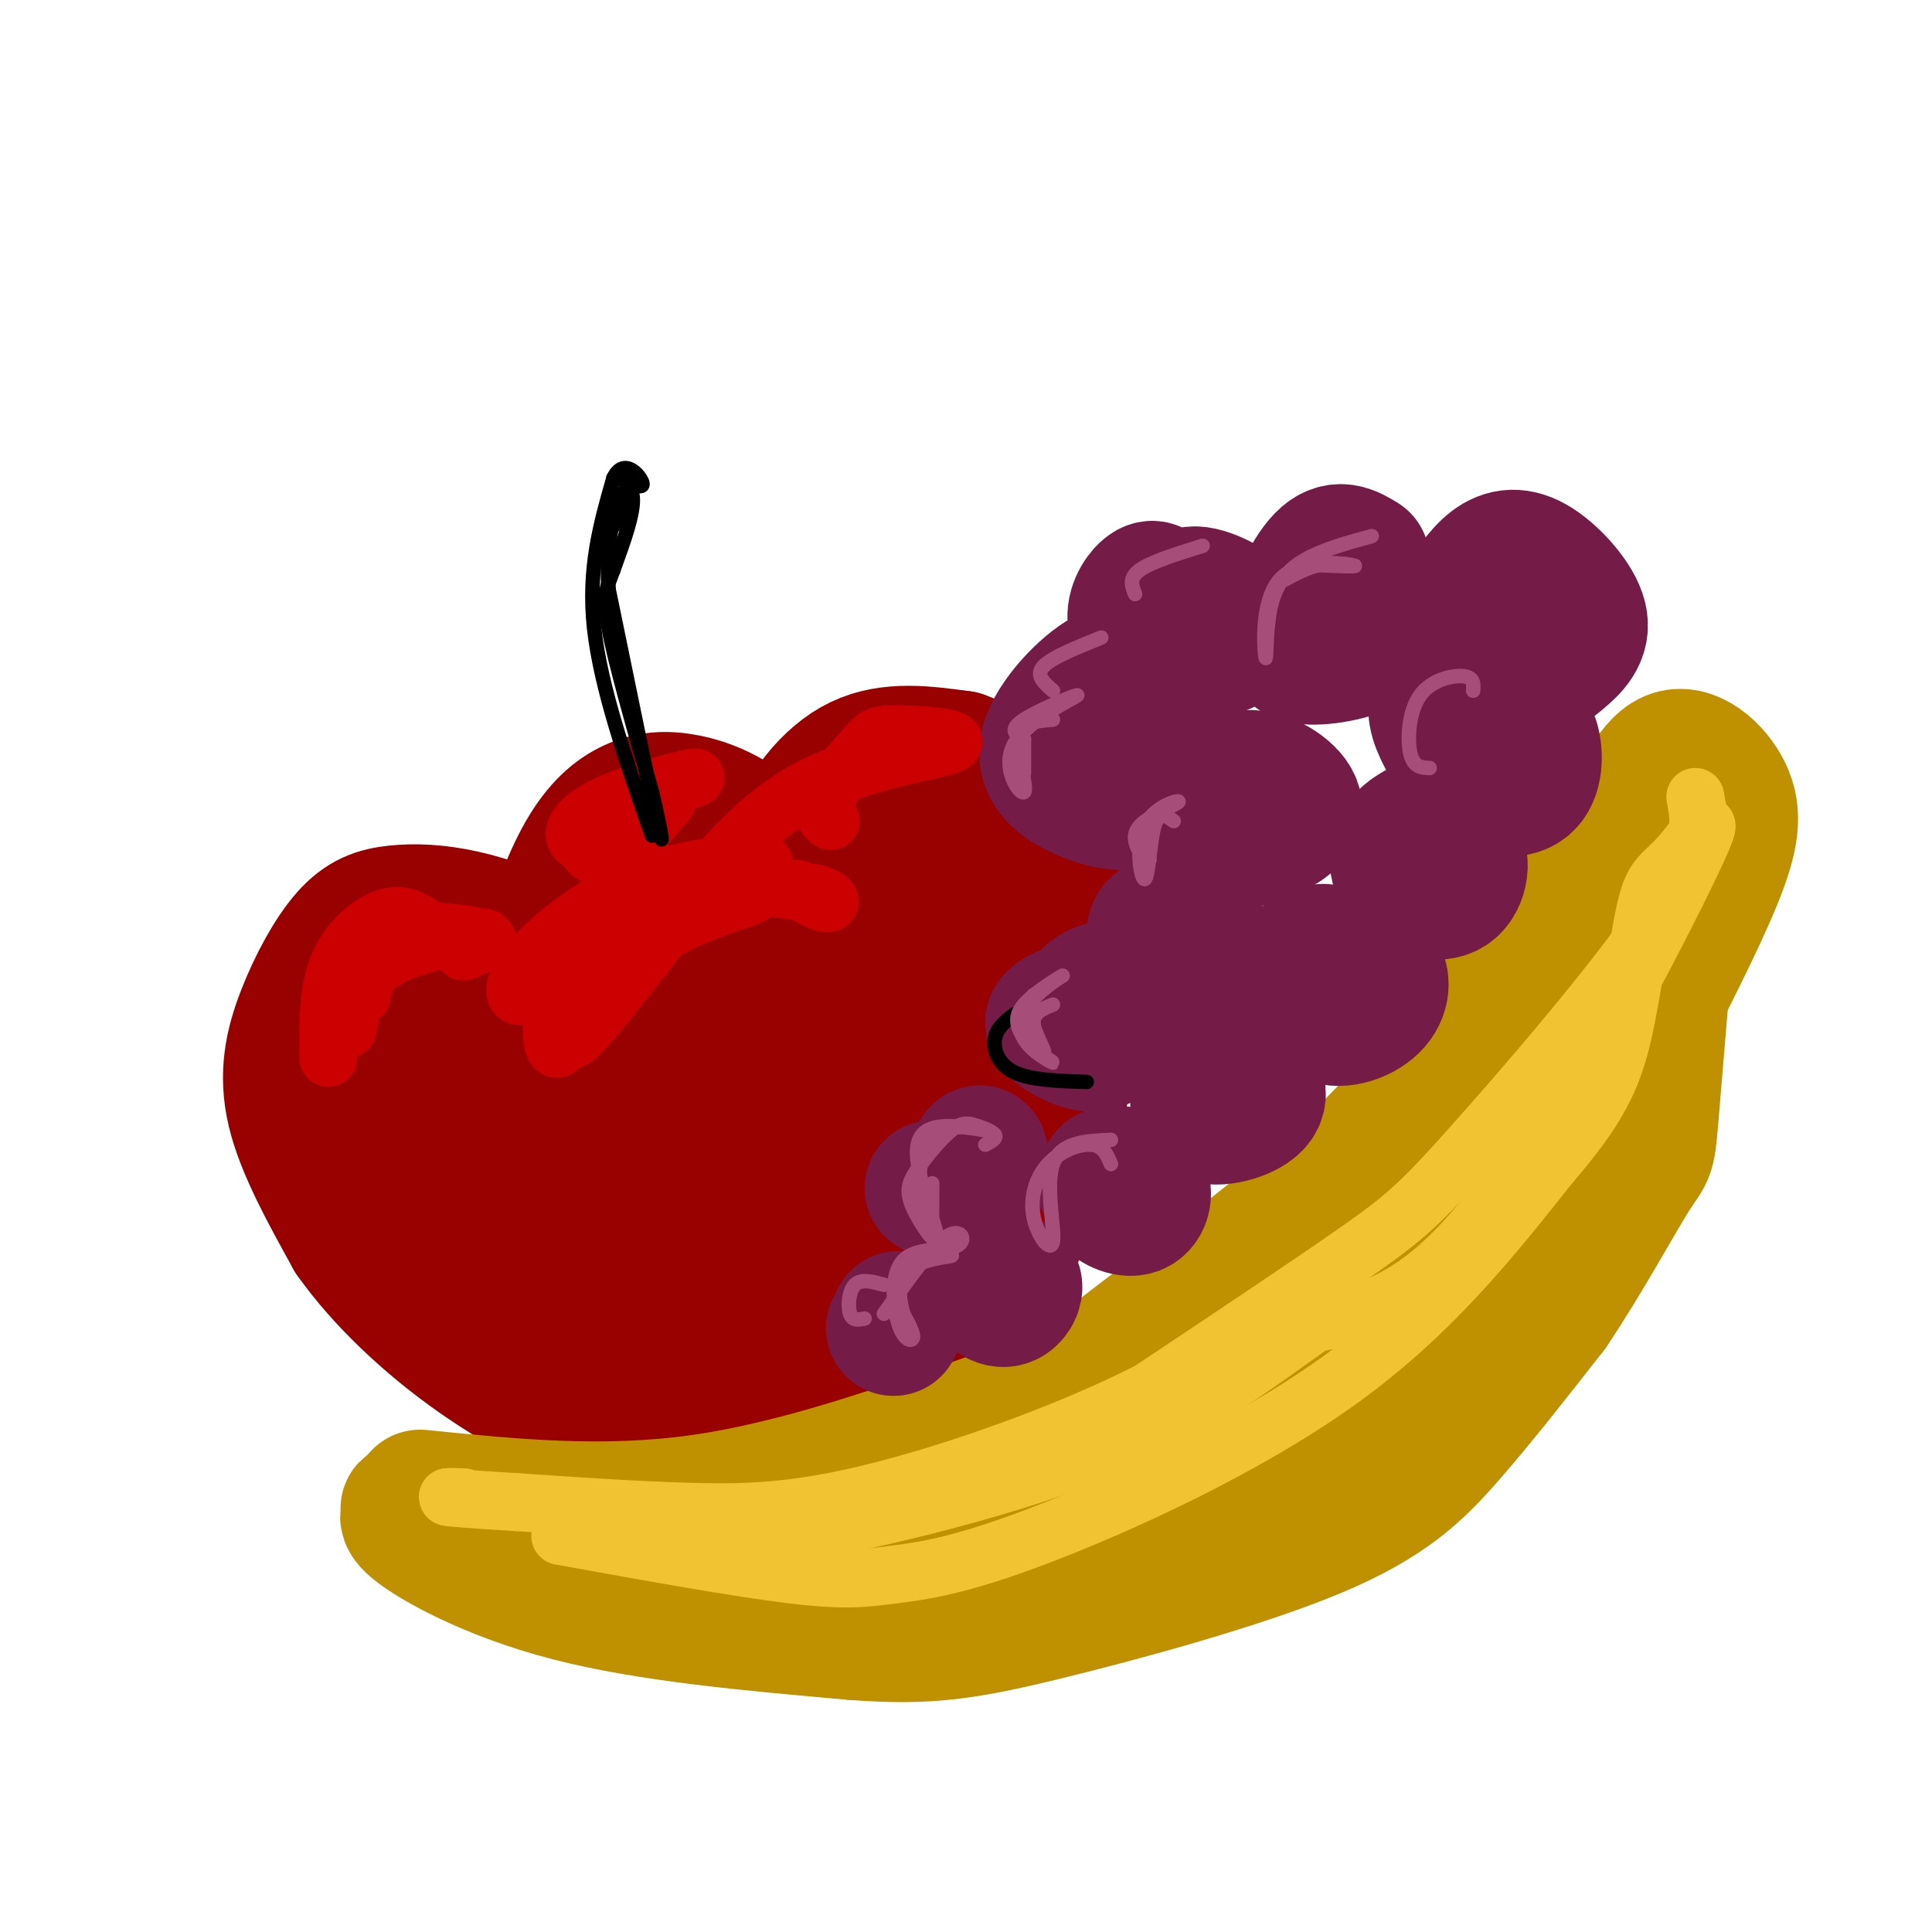 <svg viewBox='0 0 400 400' version='1.1' xmlns='http://www.w3.org/2000/svg' xmlns:xlink='http://www.w3.org/1999/xlink'><g fill='none' stroke='rgb(153,0,0)' stroke-width='28' stroke-linecap='round' stroke-linejoin='round'><path d='M115,204c-0.352,-2.746 -0.705,-5.493 -4,-8c-3.295,-2.507 -9.533,-4.775 -15,-6c-5.467,-1.225 -10.164,-1.405 -14,-1c-3.836,0.405 -6.812,1.397 -10,5c-3.188,3.603 -6.589,9.816 -9,16c-2.411,6.184 -3.832,12.338 -2,20c1.832,7.662 6.916,16.831 12,26'/><path d='M73,256c6.220,8.811 15.769,17.839 26,25c10.231,7.161 21.144,12.456 30,16c8.856,3.544 15.653,5.339 20,4c4.347,-1.339 6.242,-5.811 7,-10c0.758,-4.189 0.379,-8.094 0,-12'/><path d='M156,279c-1.048,-5.714 -3.666,-14.001 -6,-20c-2.334,-5.999 -4.382,-9.712 -12,-18c-7.618,-8.288 -20.804,-21.152 -31,-29c-10.196,-7.848 -17.401,-10.680 -22,-10c-4.599,0.680 -6.594,4.873 -8,11c-1.406,6.127 -2.225,14.188 -1,20c1.225,5.812 4.493,9.375 13,17c8.507,7.625 22.254,19.313 36,31'/><path d='M125,281c7.385,7.234 7.846,9.819 8,4c0.154,-5.819 -0.001,-20.040 -2,-30c-1.999,-9.960 -5.844,-15.657 -14,-26c-8.156,-10.343 -20.625,-25.333 -25,-25c-4.375,0.333 -0.656,15.987 2,26c2.656,10.013 4.250,14.385 8,20c3.750,5.615 9.655,12.474 16,17c6.345,4.526 13.131,6.718 16,5c2.869,-1.718 1.820,-7.348 0,-13c-1.820,-5.652 -4.410,-11.326 -7,-17'/><path d='M127,242c-6.770,-9.864 -20.195,-26.023 -25,-25c-4.805,1.023 -0.990,19.230 3,29c3.990,9.770 8.155,11.104 12,13c3.845,1.896 7.371,4.354 10,1c2.629,-3.354 4.362,-12.518 2,-21c-2.362,-8.482 -8.818,-16.280 -12,-23c-3.182,-6.720 -3.091,-12.360 -3,-18'/><path d='M114,198c0.646,-6.965 3.761,-15.379 7,-21c3.239,-5.621 6.603,-8.450 10,-10c3.397,-1.550 6.827,-1.821 11,-1c4.173,0.821 9.088,2.736 14,7c4.912,4.264 9.823,10.879 15,20c5.177,9.121 10.622,20.749 13,32c2.378,11.251 1.689,22.126 1,33'/><path d='M185,258c-0.975,9.343 -3.913,16.201 -7,20c-3.087,3.799 -6.324,4.537 -9,4c-2.676,-0.537 -4.793,-2.351 -8,-4c-3.207,-1.649 -7.506,-3.132 -9,-18c-1.494,-14.868 -0.184,-43.119 0,-56c0.184,-12.881 -0.758,-10.391 -3,-13c-2.242,-2.609 -5.783,-10.317 -8,-9c-2.217,1.317 -3.108,11.658 -4,22'/><path d='M137,204c-0.333,6.637 0.836,12.228 6,20c5.164,7.772 14.325,17.724 19,17c4.675,-0.724 4.866,-12.122 0,-24c-4.866,-11.878 -14.789,-24.234 -19,-29c-4.211,-4.766 -2.709,-1.942 -3,1c-0.291,2.942 -2.376,6.002 -2,15c0.376,8.998 3.213,23.934 7,33c3.787,9.066 8.526,12.261 13,15c4.474,2.739 8.684,5.023 11,2c2.316,-3.023 2.739,-11.352 0,-20c-2.739,-8.648 -8.640,-17.614 -11,-17c-2.360,0.614 -1.180,10.807 0,21'/><path d='M158,238c1.693,10.244 5.926,25.352 9,25c3.074,-0.352 4.989,-16.166 4,-30c-0.989,-13.834 -4.884,-25.687 -7,-35c-2.116,-9.313 -2.454,-16.084 0,-23c2.454,-6.916 7.701,-13.976 14,-17c6.299,-3.024 13.649,-2.012 21,-1'/><path d='M199,157c5.903,1.946 10.162,7.312 13,10c2.838,2.688 4.256,2.700 6,12c1.744,9.300 3.816,27.888 2,44c-1.816,16.112 -7.519,29.746 -14,41c-6.481,11.254 -13.741,20.127 -21,29'/><path d='M185,293c-5.622,6.822 -9.178,9.378 -8,4c1.178,-5.378 7.089,-18.689 13,-32'/><path d='M190,265c4.077,-14.460 7.768,-34.611 7,-54c-0.768,-19.389 -5.996,-38.018 -9,-35c-3.004,3.018 -3.786,27.682 -3,38c0.786,10.318 3.138,6.292 6,1c2.862,-5.292 6.232,-11.848 6,-18c-0.232,-6.152 -4.066,-11.901 -7,-14c-2.934,-2.099 -4.967,-0.550 -7,1'/><path d='M183,184c-2.689,2.289 -5.911,7.511 -7,12c-1.089,4.489 -0.044,8.244 1,12'/></g>
<g fill='none' stroke='rgb(191,144,0)' stroke-width='28' stroke-linecap='round' stroke-linejoin='round'><path d='M87,310c18.917,1.917 37.833,3.833 58,1c20.167,-2.833 41.583,-10.417 63,-18'/><path d='M208,293c14.155,-4.960 18.041,-8.360 28,-16c9.959,-7.640 25.989,-19.518 38,-30c12.011,-10.482 20.003,-19.566 29,-31c8.997,-11.434 18.998,-25.217 29,-39'/><path d='M332,177c7.013,-10.812 10.045,-18.341 14,-20c3.955,-1.659 8.834,2.553 11,7c2.166,4.447 1.619,9.128 -2,18c-3.619,8.872 -10.309,21.936 -17,35'/><path d='M338,217c-11.400,16.644 -31.400,40.756 -46,56c-14.600,15.244 -23.800,21.622 -33,28'/><path d='M259,301c-10.600,7.956 -20.600,13.844 -37,17c-16.400,3.156 -39.200,3.578 -62,4'/><path d='M160,322c-21.667,-0.833 -44.833,-4.917 -68,-9'/><path d='M92,313c-11.557,-1.376 -6.448,-0.317 -6,0c0.448,0.317 -3.764,-0.107 0,3c3.764,3.107 15.504,9.745 32,14c16.496,4.255 37.748,6.128 59,8'/><path d='M177,338c14.946,1.126 22.810,-0.059 39,-4c16.190,-3.941 40.705,-10.638 56,-17c15.295,-6.362 21.370,-12.389 28,-20c6.630,-7.611 13.815,-16.805 21,-26'/><path d='M321,271c6.917,-10.238 13.708,-22.833 17,-28c3.292,-5.167 3.083,-2.905 4,-14c0.917,-11.095 2.958,-35.548 5,-60'/><path d='M347,169c-14.762,13.417 -54.167,76.958 -76,105c-21.833,28.042 -26.095,20.583 -34,20c-7.905,-0.583 -19.452,5.708 -31,12'/><path d='M206,306c-8.589,3.541 -14.560,6.392 -3,2c11.560,-4.392 40.651,-16.029 56,-25c15.349,-8.971 16.957,-15.278 17,-17c0.043,-1.722 -1.478,1.139 -3,4'/></g>
<g fill='none' stroke='rgb(116,27,71)' stroke-width='28' stroke-linecap='round' stroke-linejoin='round'><path d='M255,224c-2.330,-0.298 -4.660,-0.596 -6,1c-1.340,1.596 -1.689,5.088 1,6c2.689,0.912 8.416,-0.754 10,-3c1.584,-2.246 -0.976,-5.070 -3,-6c-2.024,-0.930 -3.512,0.035 -5,1'/><path d='M274,197c-1.859,0.126 -3.719,0.252 -4,3c-0.281,2.748 1.016,8.118 4,10c2.984,1.882 7.656,0.278 10,-2c2.344,-2.278 2.362,-5.229 1,-7c-1.362,-1.771 -4.103,-2.363 -6,-2c-1.897,0.363 -2.948,1.682 -4,3'/><path d='M295,171c-1.981,1.024 -3.962,2.048 -5,4c-1.038,1.952 -1.134,4.833 1,7c2.134,2.167 6.498,3.622 9,2c2.502,-1.622 3.144,-6.321 1,-8c-2.144,-1.679 -7.072,-0.340 -12,1'/><path d='M253,162c-0.635,4.525 -1.270,9.049 0,11c1.270,1.951 4.443,1.327 8,0c3.557,-1.327 7.496,-3.357 7,-6c-0.496,-2.643 -5.427,-5.898 -9,-6c-3.573,-0.102 -5.786,2.949 -8,6'/><path d='M243,192c-1.893,-0.488 -3.786,-0.976 -4,1c-0.214,1.976 1.250,6.417 4,7c2.750,0.583 6.786,-2.690 7,-4c0.214,-1.310 -3.393,-0.655 -7,0'/><path d='M220,210c-1.122,0.576 -2.244,1.152 -2,2c0.244,0.848 1.856,1.968 4,3c2.144,1.032 4.822,1.978 7,0c2.178,-1.978 3.856,-6.879 3,-9c-0.856,-2.121 -4.244,-1.463 -6,0c-1.756,1.463 -1.878,3.732 -2,6'/><path d='M234,245c-2.180,0.911 -4.360,1.821 -4,3c0.360,1.179 3.262,2.625 5,2c1.738,-0.625 2.314,-3.322 1,-5c-1.314,-1.678 -4.518,-2.337 -6,-2c-1.482,0.337 -1.241,1.668 -1,3'/><path d='M209,266c-1.946,0.113 -3.893,0.226 -4,1c-0.107,0.774 1.625,2.208 3,2c1.375,-0.208 2.393,-2.060 2,-3c-0.393,-0.940 -2.196,-0.970 -4,-1'/><path d='M193,246c3.111,1.956 6.222,3.911 8,2c1.778,-1.911 2.222,-7.689 2,-9c-0.222,-1.311 -1.111,1.844 -2,5'/><path d='M186,273c0.000,0.000 -1.000,2.000 -1,2'/><path d='M298,144c-0.618,1.388 -1.235,2.775 0,6c1.235,3.225 4.323,8.287 8,11c3.677,2.713 7.944,3.078 10,1c2.056,-2.078 1.902,-6.598 1,-9c-0.902,-2.402 -2.550,-2.685 -4,-1c-1.450,1.685 -2.700,5.339 -3,6c-0.300,0.661 0.350,-1.669 1,-4'/><path d='M282,116c-2.505,-1.529 -5.010,-3.059 -8,0c-2.990,3.059 -6.464,10.706 -7,15c-0.536,4.294 1.865,5.233 6,5c4.135,-0.233 10.005,-1.640 12,-4c1.995,-2.360 0.114,-5.674 -3,-8c-3.114,-2.326 -7.461,-3.665 -10,-2c-2.539,1.665 -3.269,6.332 -4,11'/><path d='M238,142c-2.329,-2.156 -4.659,-4.312 -9,-2c-4.341,2.312 -10.694,9.091 -12,14c-1.306,4.909 2.435,7.948 7,10c4.565,2.052 9.952,3.116 13,1c3.048,-2.116 3.755,-7.413 3,-11c-0.755,-3.587 -2.973,-5.466 -5,-7c-2.027,-1.534 -3.865,-2.724 -5,-1c-1.135,1.724 -1.568,6.362 -2,11'/><path d='M240,124c-0.407,-1.314 -0.813,-2.627 -2,-2c-1.187,0.627 -3.153,3.195 -3,6c0.153,2.805 2.425,5.845 6,7c3.575,1.155 8.453,0.423 12,-1c3.547,-1.423 5.763,-3.537 4,-6c-1.763,-2.463 -7.504,-5.275 -10,-5c-2.496,0.275 -1.748,3.638 -1,7'/><path d='M312,118c-2.956,0.640 -5.912,1.280 -7,4c-1.088,2.720 -0.308,7.520 2,11c2.308,3.480 6.142,5.641 9,6c2.858,0.359 4.738,-1.083 7,-3c2.262,-1.917 4.905,-4.308 4,-8c-0.905,-3.692 -5.359,-8.686 -9,-11c-3.641,-2.314 -6.469,-1.947 -9,0c-2.531,1.947 -4.766,5.473 -7,9'/></g>
<g fill='none' stroke='rgb(241,194,50)' stroke-width='12' stroke-linecap='round' stroke-linejoin='round'><path d='M351,165c0.994,5.196 1.988,10.393 -7,24c-8.988,13.607 -27.958,35.625 -39,48c-11.042,12.375 -14.155,15.107 -24,22c-9.845,6.893 -26.423,17.946 -43,29'/><path d='M238,288c-17.714,8.976 -40.500,16.917 -57,21c-16.500,4.083 -26.714,4.310 -38,4c-11.286,-0.310 -23.643,-1.155 -36,-2'/><path d='M107,311c-8.844,-0.533 -12.956,-0.867 -14,-1c-1.044,-0.133 0.978,-0.067 3,0'/><path d='M116,318c18.394,3.322 36.788,6.644 48,8c11.212,1.356 15.242,0.745 21,0c5.758,-0.745 13.242,-1.624 30,-8c16.758,-6.376 42.788,-18.250 62,-32c19.212,-13.750 31.606,-29.375 44,-45'/><path d='M321,241c9.967,-11.534 12.886,-17.868 15,-27c2.114,-9.132 3.423,-21.060 5,-27c1.577,-5.940 3.423,-5.891 7,-10c3.577,-4.109 8.886,-12.375 2,2c-6.886,14.375 -25.967,51.393 -41,71c-15.033,19.607 -26.016,21.804 -37,24'/><path d='M272,274c-12.448,8.785 -25.069,18.746 -46,27c-20.931,8.254 -50.174,14.799 -64,17c-13.826,2.201 -12.236,0.057 -11,-1c1.236,-1.057 2.118,-1.029 3,-1'/></g>
<g fill='none' stroke='rgb(204,0,0)' stroke-width='12' stroke-linecap='round' stroke-linejoin='round'><path d='M75,206c0.742,-3.931 1.483,-7.863 1,-10c-0.483,-2.137 -2.191,-2.480 4,-2c6.191,0.480 20.282,1.783 21,1c0.718,-0.783 -11.938,-3.652 -19,-1c-7.062,2.652 -8.531,10.826 -10,19'/><path d='M72,213c-1.476,0.393 -0.167,-8.125 6,-13c6.167,-4.875 17.190,-6.107 21,-6c3.810,0.107 0.405,1.554 -3,3'/><path d='M110,205c-1.199,0.800 -2.399,1.600 -3,1c-0.601,-0.600 -0.605,-2.599 2,-6c2.605,-3.401 7.819,-8.204 14,-12c6.181,-3.796 13.329,-6.584 21,-8c7.671,-1.416 15.865,-1.460 14,-1c-1.865,0.460 -13.790,1.424 -20,2c-6.210,0.576 -6.706,0.763 -10,5c-3.294,4.237 -9.387,12.525 -12,19c-2.613,6.475 -1.747,11.136 -1,12c0.747,0.864 1.373,-2.068 2,-5'/><path d='M117,212c3.685,-5.962 11.898,-18.368 21,-24c9.102,-5.632 19.092,-4.491 18,-3c-1.092,1.491 -13.268,3.333 -23,11c-9.732,7.667 -17.021,21.158 -14,19c3.021,-2.158 16.352,-19.966 23,-28c6.648,-8.034 6.614,-6.296 10,-5c3.386,1.296 10.193,2.148 17,3'/><path d='M169,185c3.356,1.044 3.244,2.156 2,2c-1.244,-0.156 -3.622,-1.578 -6,-3'/><path d='M124,175c-2.360,-0.248 -4.720,-0.497 -5,-2c-0.280,-1.503 1.518,-4.261 8,-7c6.482,-2.739 17.646,-5.458 17,-5c-0.646,0.458 -13.101,4.092 -19,7c-5.899,2.908 -5.242,5.091 -4,7c1.242,1.909 3.069,3.546 6,2c2.931,-1.546 6.965,-6.273 11,-11'/><path d='M172,170c-1.253,-1.079 -2.506,-2.159 -1,-5c1.506,-2.841 5.771,-7.444 8,-10c2.229,-2.556 2.422,-3.067 7,-3c4.578,0.067 13.540,0.710 11,2c-2.540,1.290 -16.583,3.226 -27,8c-10.417,4.774 -17.209,12.387 -24,20'/><path d='M88,192c-2.311,-1.533 -4.622,-3.067 -8,-2c-3.378,1.067 -7.822,4.733 -10,10c-2.178,5.267 -2.089,12.133 -2,19'/></g>
<g fill='none' stroke='rgb(0,0,0)' stroke-width='3' stroke-linecap='round' stroke-linejoin='round'><path d='M135,173c-5.333,-15.333 -10.667,-30.667 -12,-43c-1.333,-12.333 1.333,-21.667 4,-31'/><path d='M127,99c2.178,-4.556 5.622,-0.444 6,1c0.378,1.444 -2.311,0.222 -5,-1'/><path d='M128,99c0.067,0.067 2.733,0.733 3,4c0.267,3.267 -1.867,9.133 -4,15'/><path d='M127,118c-1.244,3.489 -2.356,4.711 -1,12c1.356,7.289 5.178,20.644 9,34'/><path d='M135,164c2.067,8.756 2.733,13.644 1,6c-1.733,-7.644 -5.867,-27.822 -10,-48'/><path d='M126,122c-0.800,-12.222 2.200,-18.778 3,-20c0.800,-1.222 -0.600,2.889 -2,7'/><path d='M210,210c-1.800,1.378 -3.600,2.756 -4,5c-0.400,2.244 0.600,5.356 4,7c3.400,1.644 9.200,1.822 15,2'/></g>
<g fill='none' stroke='rgb(166,77,121)' stroke-width='3' stroke-linecap='round' stroke-linejoin='round'><path d='M218,208c-2.121,0.843 -4.241,1.686 -4,4c0.241,2.314 2.844,6.098 2,6c-0.844,-0.098 -5.133,-4.078 -4,-8c1.133,-3.922 7.690,-7.787 8,-8c0.310,-0.213 -5.626,3.225 -8,6c-2.374,2.775 -1.187,4.888 0,7'/><path d='M212,215c1.738,2.405 6.083,4.917 6,5c-0.083,0.083 -4.595,-2.262 -6,-5c-1.405,-2.738 0.298,-5.869 2,-9'/><path d='M243,170c-1.538,-1.109 -3.077,-2.217 -4,1c-0.923,3.217 -1.231,10.760 -2,11c-0.769,0.240 -2.000,-6.822 0,-11c2.000,-4.178 7.231,-5.471 7,-5c-0.231,0.471 -5.923,2.706 -8,5c-2.077,2.294 -0.538,4.647 1,7'/><path d='M237,178c0.333,1.167 0.667,0.583 1,0'/><path d='M218,149c-3.262,0.232 -6.523,0.463 -7,4c-0.477,3.537 1.831,10.379 1,11c-0.831,0.621 -4.800,-4.978 -2,-10c2.800,-5.022 12.369,-9.468 13,-10c0.631,-0.532 -7.677,2.848 -11,5c-3.323,2.152 -1.662,3.076 0,4'/><path d='M212,153c0.000,1.833 0.000,4.417 0,7'/><path d='M218,143c-1.833,-1.583 -3.667,-3.167 -2,-5c1.667,-1.833 6.833,-3.917 12,-6'/><path d='M235,123c-0.667,-1.667 -1.333,-3.333 1,-5c2.333,-1.667 7.667,-3.333 13,-5'/><path d='M284,111c-5.144,1.408 -10.288,2.815 -14,5c-3.712,2.185 -5.992,5.146 -7,10c-1.008,4.854 -0.744,11.600 -1,10c-0.256,-1.600 -1.030,-11.546 3,-16c4.030,-4.454 12.866,-3.415 15,-3c2.134,0.415 -2.433,0.208 -7,0'/><path d='M273,117c-2.333,0.500 -4.667,1.750 -7,3'/><path d='M305,143c0.089,-1.381 0.179,-2.762 -2,-3c-2.179,-0.238 -6.625,0.667 -9,4c-2.375,3.333 -2.679,9.095 -2,12c0.679,2.905 2.339,2.952 4,3'/><path d='M204,237c1.197,-0.642 2.395,-1.285 2,-2c-0.395,-0.715 -2.381,-1.503 -4,-2c-1.619,-0.497 -2.869,-0.702 -5,1c-2.131,1.702 -5.143,5.313 -7,8c-1.857,2.687 -2.560,4.452 -1,8c1.560,3.548 5.381,8.878 5,6c-0.381,-2.878 -4.966,-13.965 -4,-19c0.966,-5.035 7.483,-4.017 14,-3'/><path d='M204,234c-0.536,-0.976 -8.875,-1.917 -12,3c-3.125,4.917 -1.036,15.690 0,18c1.036,2.310 1.018,-3.845 1,-10'/><path d='M230,241c-0.800,-1.882 -1.600,-3.765 -4,-4c-2.400,-0.235 -6.400,1.177 -9,4c-2.600,2.823 -3.800,7.056 -3,11c0.800,3.944 3.600,7.600 4,5c0.400,-2.600 -1.600,-11.457 0,-16c1.600,-4.543 6.800,-4.771 12,-5'/><path d='M183,272c4.950,-6.995 9.899,-13.990 13,-16c3.101,-2.010 4.353,0.964 2,2c-2.353,1.036 -8.311,0.133 -11,3c-2.689,2.867 -2.109,9.503 -1,13c1.109,3.497 2.745,3.856 3,3c0.255,-0.856 -0.873,-2.928 -2,-5'/><path d='M187,272c-0.714,-2.631 -1.500,-6.708 1,-9c2.500,-2.292 8.286,-2.798 9,-3c0.714,-0.202 -3.643,-0.101 -8,0'/><path d='M183,266c-2.356,-0.644 -4.711,-1.289 -6,0c-1.289,1.289 -1.511,4.511 -1,6c0.511,1.489 1.756,1.244 3,1'/></g>
</svg>